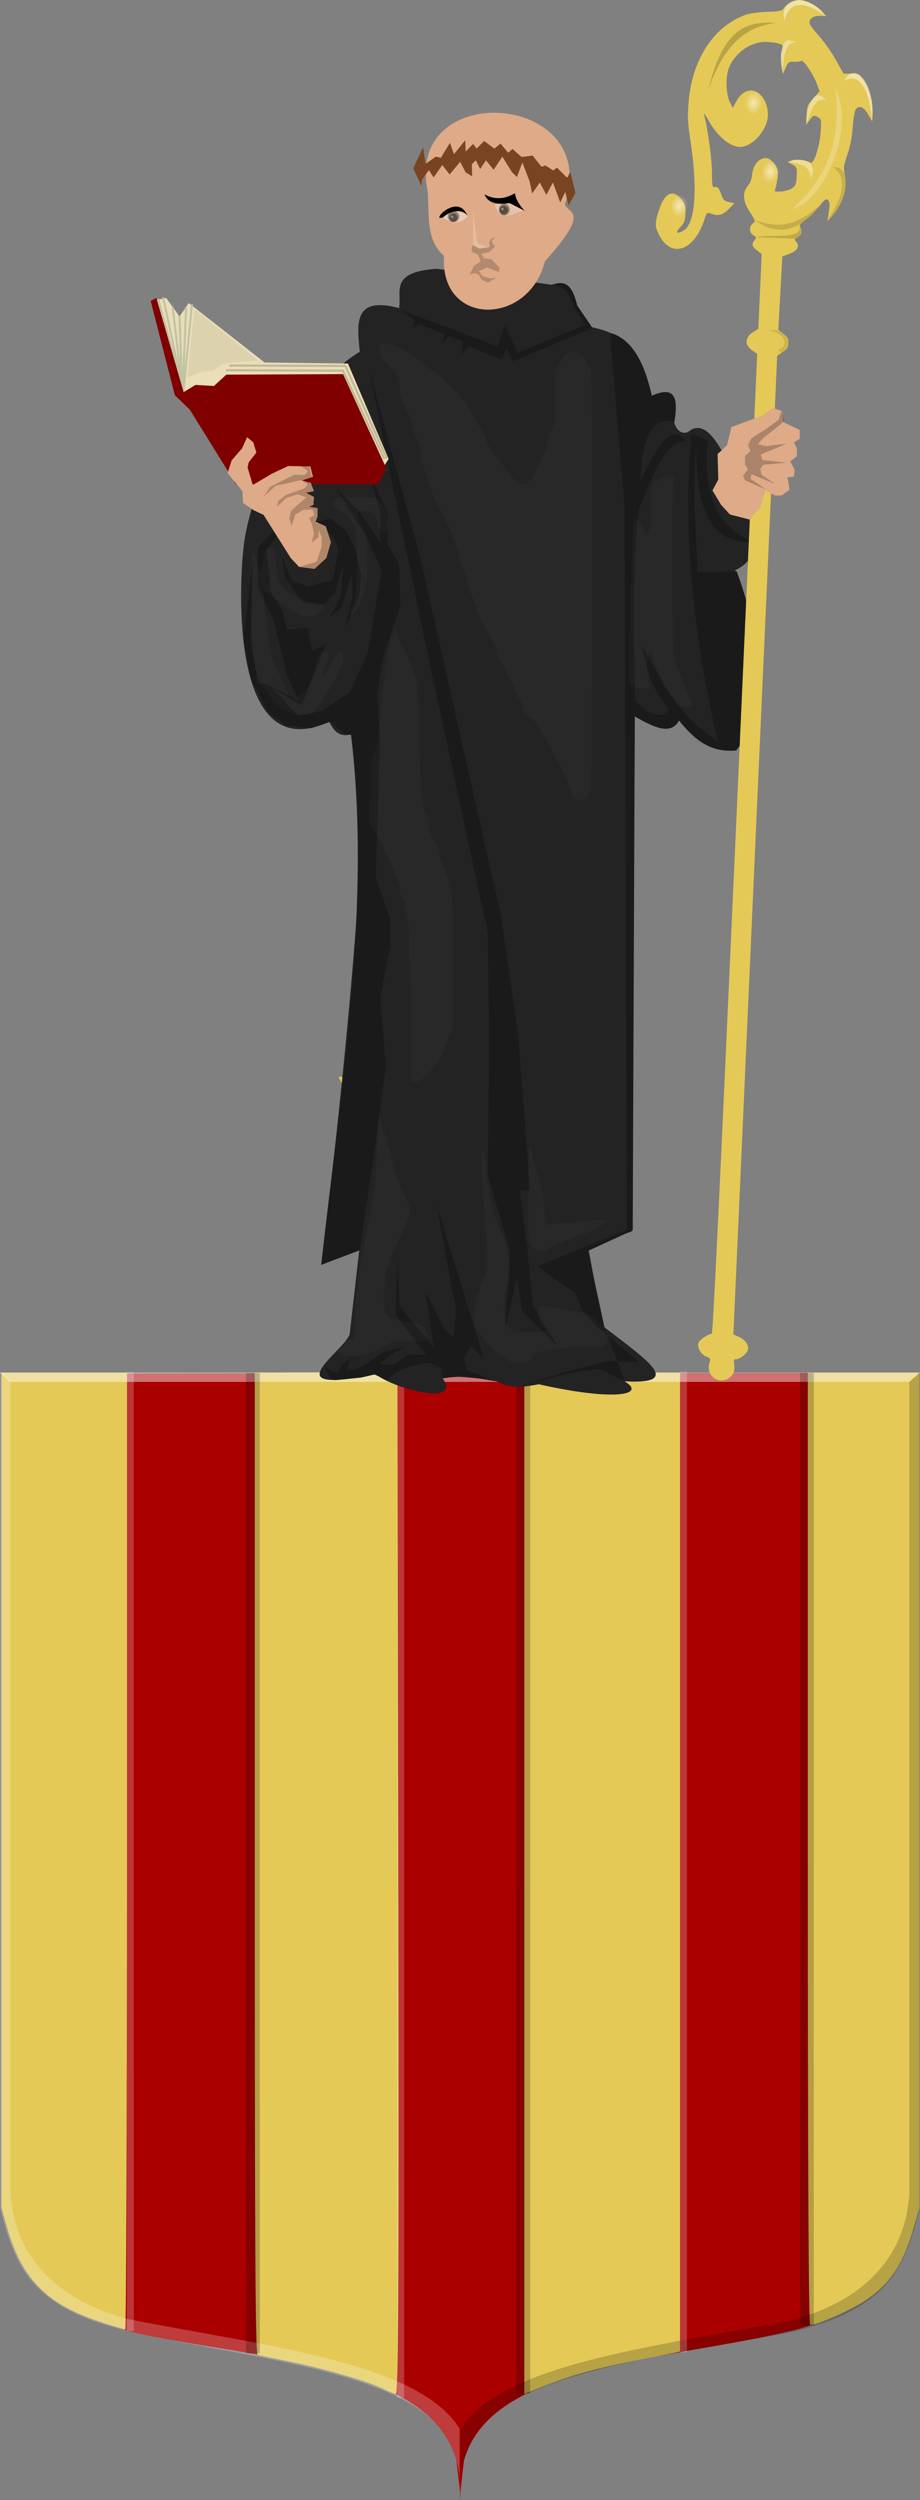 <?xml version="1.0" encoding="UTF-8" standalone="no"?>
<!-- Created with Inkscape (http://www.inkscape.org/) -->

<svg
   xmlns:dc="http://purl.org/dc/elements/1.1/"
   xmlns:cc="http://creativecommons.org/ns#"
   xmlns:rdf="http://www.w3.org/1999/02/22-rdf-syntax-ns#"
   xmlns:svg="http://www.w3.org/2000/svg"
   xmlns="http://www.w3.org/2000/svg"
   xmlns:xlink="http://www.w3.org/1999/xlink"
   xmlns:sodipodi="http://sodipodi.sourceforge.net/DTD/sodipodi-0.dtd"
   xmlns:inkscape="http://www.inkscape.org/namespaces/inkscape"
   width="451.632"
   height="1226.336"
   id="svg5167"
   version="1.1"
   inkscape:version="0.48.4 r9939"
   sodipodi:docname="Mortsel wapen2.svg">
  <rect width="100%" height="100%" fill="#808080" stroke="none"/>
  <defs
     id="defs5169">
    <radialGradient
       r="2.342"
       fy="-10107.86"
       fx="7211.649"
       cy="-10107.86"
       cx="7211.649"
       gradientUnits="userSpaceOnUse"
       id="radialGradient43166-4-0"
       xlink:href="#linearGradient40852-2-6-8-5-9"
       inkscape:collect="always" />
    <linearGradient
       inkscape:collect="always"
       id="linearGradient40852-2-6-8-5-9">
      <stop
         style="stop-color:#ffffff;stop-opacity:1;"
         offset="0"
         id="stop40854-0-3-5-0-4" />
      <stop
         style="stop-color:#ffffff;stop-opacity:0;"
         offset="1"
         id="stop40856-6-0-7-1-8" />
    </linearGradient>
    <radialGradient
       r="2.342"
       fy="-10107.86"
       fx="7211.649"
       cy="-10107.86"
       cx="7211.649"
       gradientUnits="userSpaceOnUse"
       id="radialGradient43166-8"
       xlink:href="#linearGradient40852-2-6-8-2-2"
       inkscape:collect="always" />
    <linearGradient
       inkscape:collect="always"
       id="linearGradient40852-2-6-8-2-2">
      <stop
         style="stop-color:#ffffff;stop-opacity:1;"
         offset="0"
         id="stop40854-0-3-5-9-4" />
      <stop
         style="stop-color:#ffffff;stop-opacity:0;"
         offset="1"
         id="stop40856-6-0-7-2-5" />
    </linearGradient>
    <radialGradient
       r="2.342"
       fy="-10107.86"
       fx="7211.649"
       cy="-10107.86"
       cx="7211.649"
       gradientUnits="userSpaceOnUse"
       id="radialGradient43132-5"
       xlink:href="#linearGradient40852-2-6-8-1"
       inkscape:collect="always" />
    <linearGradient
       inkscape:collect="always"
       id="linearGradient40852-2-6-8-1">
      <stop
         style="stop-color:#ffffff;stop-opacity:1;"
         offset="0"
         id="stop40854-0-3-5-7" />
      <stop
         style="stop-color:#ffffff;stop-opacity:0;"
         offset="1"
         id="stop40856-6-0-7-11" />
    </linearGradient>
    <linearGradient
       id="linearGradient4053-4-8-3-4-7-4-1-7-8-8-2-2">
      <stop
         style="stop-color:#cc992d;stop-opacity:1;"
         offset="0"
         id="stop4055-9-6-3-5-40-67-2-1-5-5-9-7" />
      <stop
         style="stop-color:#e1a832;stop-opacity:1;"
         offset="0.143"
         id="stop4057-8-0-4-2-9-0-3-5-8-1-9-6" />
      <stop
         id="stop4059-2-1-2-9-4-7-1-7-0-0-3-1"
         offset="0.321"
         style="stop-color:#e5cf5c;stop-opacity:1;" />
      <stop
         style="stop-color:#e5c547;stop-opacity:1;"
         offset="0.5"
         id="stop4061-4-2-2-12-88-41-1-2-0-0-7-4" />
      <stop
         id="stop4063-5-6-0-49-2-21-1-2-9-2-9-2"
         offset="0.75"
         style="stop-color:#ffffa3;stop-opacity:1;" />
      <stop
         style="stop-color:#ffd94d;stop-opacity:1;"
         offset="0.875"
         id="stop4065-2-0-1-93-4-8-0-7-7-1-3-3" />
      <stop
         id="stop4067-9-5-2-76-551-3-8-0-7-3-9-2"
         offset="1"
         style="stop-color:#ffdb4e;stop-opacity:1;" />
    </linearGradient>
    <linearGradient
       id="linearGradient4790">
      <stop
         style="stop-color:#cc992d;stop-opacity:1;"
         offset="0"
         id="stop4792" />
      <stop
         style="stop-color:#e1a832;stop-opacity:1;"
         offset="0.143"
         id="stop4794" />
      <stop
         id="stop4796"
         offset="0.321"
         style="stop-color:#e5cf5c;stop-opacity:1;" />
      <stop
         style="stop-color:#e5c547;stop-opacity:1;"
         offset="0.5"
         id="stop4798" />
      <stop
         id="stop4800"
         offset="0.75"
         style="stop-color:#ffffa3;stop-opacity:1;" />
      <stop
         style="stop-color:#ffd94d;stop-opacity:1;"
         offset="0.875"
         id="stop4802" />
      <stop
         id="stop4804"
         offset="1"
         style="stop-color:#ffdb4e;stop-opacity:1;" />
    </linearGradient>
  </defs>
  <sodipodi:namedview
     id="base"
     pagecolor="#ffffff"
     bordercolor="#666666"
     borderopacity="1.0"
     inkscape:pageopacity="0.0"
     inkscape:pageshadow="2"
     inkscape:zoom="0.24748737"
     inkscape:cx="1269.8142"
     inkscape:cy="157.40839"
     inkscape:document-units="px"
     inkscape:current-layer="layer1"
     showgrid="false"
     fit-margin-top="0"
     fit-margin-left="0"
     fit-margin-right="0"
     fit-margin-bottom="0"
     inkscape:window-width="1600"
     inkscape:window-height="837"
     inkscape:window-x="-8"
     inkscape:window-y="-8"
     inkscape:window-maximized="1" />
  <g
     inkscape:label="Laag 1"
     inkscape:groupmode="layer"
     id="layer1"
     transform="translate(-8.47,152.234)">
    <path
       style="fill:#aa0000;fill-opacity:1;stroke:none"
       d="M 234.013,521.182 9.558,521.567 13.599,929.505 c 5.929,23.938 4.809,48.38 55.087,60.166 0.641,0.165 0.806,1.028 1.452,1.189 20.465,5.105 42.798,7.872 64.898,11.86 53.913,9.73 103.417,23.349 99.055,71.34 l 33.407,-303.176 z"
       id="path3006-4"
       inkscape:connector-curvature="0"
       sodipodi:nodetypes="ccccssccc" />
    <path
       style="fill:#aa0000;fill-opacity:1;stroke:none"
       d="m 226.521,521.178 177.957,-0.003 29.37,0.099 24.625,1.416 -0.513,405.889 c -5.908,23.632 -5.438,44.902 -56.032,61.231 -70.49,18.078 -173.426,16.007 -167.22,84.292 l -33.407,-303.176 24.605,-249.458 z"
       id="path3006-1"
       inkscape:connector-curvature="0"
       sodipodi:nodetypes="cccccccccc" />
    <path
       style="fill:#e4c956;fill-opacity:1;stroke:none"
       d="m 196.283,1019.398 c -7.152,-3.575 -28.675,-9.822 -45.629,-13.244 -7.843,-1.583 -14.901,-3.065 -15.685,-3.294 -1.135,-0.332 -1.426,-49.511 -1.426,-241.132 l 0,-240.716 34.975,-0.101 35.035,0.197 0.432,250.721 c 0.344,199.858 1e-4,250.227 -1.141,250.187 -0.786,-0.028 -3.738,-1.206 -6.562,-2.617 z m 69.584,-247.829 0,-250.526 38.214,0 38.214,0 0,240.098 0,240.098 -2.567,0.569 c -1.412,0.313 -10.01,2.033 -19.107,3.822 -21.824,4.293 -34.424,7.956 -50.477,14.674 l -4.278,1.79 z M 59.365,987.212 c -27.218,-8.523 -40.024,-21.142 -47.343,-46.651 l -2.818,-9.823 0,-204.847 0,-204.847 30.799,0 30.799,0 0,234.649 c 0,129.057 -0.385,234.63 -0.856,234.607 -0.471,-0.023 -5.233,-1.413 -10.583,-3.088 z m 345.67,-232.613 0,-233.555 27.377,0 27.377,0 0,204.847 0,204.847 -2.777,9.681 c -5.139,17.915 -11.514,27.508 -23.753,35.751 -6.868,4.626 -23.476,11.984 -27.047,11.984 -0.806,0 -1.177,-73.715 -1.177,-233.555 z m -116.924,-249.846 c -10.678,-2.64 -17.965,-10.146 -21.651,-22.306 -1.629,-5.373 -1.705,-9.137 -0.652,-32.151 0.656,-14.336 1.194,-29.853 1.196,-34.483 l 0,-8.417 -5.601,-5.287 c -18.596,-17.554 -36.613,-12.994 -44.185,11.183 -4.785,15.279 -1.468,48.313 7.553,75.213 1.848,5.51 3.251,10.102 3.119,10.205 -0.531,0.414 -56.81,2.514 -32.088,-3.271 21.479,-5.026 0.998,-10.286 3.451,-14.915 8.965,-16.91 -11.872,-18.648 -9.748,-35.297 2.36,-18.496 -1.539,-40.468 -10.871,-61.259 l -3.975,-7.994 51.805,0 c 45.847,0 51.855,0.332 55.721,2.009 14.5,6.293 21.417,19.149 21.417,39.81 0,10.692 -16.686,27.849 -22.153,46.922 -3.315,11.563 4.816,17.896 11.326,22.341 4.041,2.759 -10.745,8.05 -3.548,5.592 l -2.651,1.853 5.513,8.879 c -10.192,12.34 6.404,3.94 -3.981,1.373 z"
       id="path3827"
       inkscape:connector-curvature="0"
       sodipodi:nodetypes="cscscccscscsccccsssccsscccccscsscccccssssccsccssscsssscsssssscsccc" />
    <path
       style="fill:#ffffff;fill-opacity:0.236;stroke:none"
       d="m 8.666,520.492 4.933,4.592 0,397.841 c 1.353,25.458 15.963,50.917 57.121,62.238 65.452,13.128 143.181,20.836 163.365,53.946 l 0,33.179 c 1.872,-27.42 -13.344,-41.728 -35.578,-51.192 -35.414,-15.074 -89.083,-20.785 -128.255,-30.185 -44.362,-10.907 -54.204,-29.066 -61.587,-59.927 z"
       id="path3983"
       inkscape:connector-curvature="0"
       sodipodi:nodetypes="ccccccsccc" />
    <path
       style="fill:#000000;fill-opacity:0.198;stroke:none"
       d="m 459.798,520.999 -4.933,4.592 0,397.841 c -1.353,25.458 -15.963,50.917 -57.121,62.238 -65.452,13.128 -143.181,20.836 -163.365,53.947 l 0,33.179 c -0.997,-27.42 12.903,-42.055 34.355,-51.583 35.924,-15.957 93.579,-22.357 129.477,-29.794 44.362,-10.907 54.204,-29.066 61.587,-59.927 z"
       id="path3983-7"
       inkscape:connector-curvature="0"
       sodipodi:nodetypes="ccccccsccc" />
    <path
       style="fill:#ffffff;fill-opacity:0.448;stroke:none"
       d="m 8.47,521.004 4.933,4.592 441.382,0 5.316,-4.592 z"
       id="path4003"
       inkscape:connector-curvature="0" />
    <rect
       style="fill:#ffffff;fill-opacity:0.212;stroke:none"
       id="rect4005"
       width="3.422"
       height="470.392"
       x="70.723"
       y="520.75" />
    <rect
       style="fill:#ffffff;fill-opacity:0.212;stroke:none"
       id="rect4005-1"
       width="3.422"
       height="503.267"
       x="203.457"
       y="520.579" />
    <rect
       style="fill:#ffffff;fill-opacity:0.212;stroke:none"
       id="rect4005-2"
       width="3.422"
       height="481.058"
       x="342.298"
       y="520.59" />
    <rect
       style="fill:#000000;fill-opacity:0.212;stroke:none"
       id="rect4005-6"
       width="6.755"
       height="480.829"
       x="129.257"
       y="521.259" />
    <rect
       style="fill:#000000;fill-opacity:0.212;stroke:none"
       id="rect4005-6-0"
       width="6.755"
       height="467.242"
       x="401.213"
       y="521.17" />
    <rect
       style="fill:#000000;fill-opacity:0.212;stroke:none"
       id="rect4005-6-4"
       width="6.755"
       height="500.451"
       x="262"
       y="521.293" />
    <path
       style="fill:#ffffff;fill-opacity:0.274;stroke:none"
       d="m 266.018,406.587 c 8.038,30.066 -13.745,103.598 37.359,97.087 -20.491,9.914 -38.848,-8.97 -38.785,-31.724 z"
       id="path4072"
       inkscape:connector-curvature="0"
       sodipodi:nodetypes="cccc" />
    <path
       style="fill:#ffffff;fill-opacity:0.137;stroke:none"
       d="m 248.97,383.736 c 27.585,1.156 45.034,19.288 29.088,57.349 4.354,-24.731 4.697,-47.858 -29.088,-57.349 z"
       id="path4074"
       inkscape:connector-curvature="0"
       sodipodi:nodetypes="ccc" />
    <path
       style="fill:#ffffff;fill-opacity:0.316;stroke:none"
       d="m 194.153,387.443 c 4.904,34.476 9.148,68.857 -0.856,101.189 14.891,-29.119 9.206,-64.907 0.856,-101.189 z"
       id="path4076"
       inkscape:connector-curvature="0"
       sodipodi:nodetypes="ccc" />
    <path
       style="fill:#232323;fill-opacity:1;stroke:none"
       d="m 279.362,-12.536 -56.429,-7.857 c -23.696,1.527 -17.071,11.544 -18.571,19.286 -22.839,-6.112 -20.501,8.112 -19.286,21.429 -22.889,13.588 -49.735,52.617 -56.429,91.429 -2.293,12.351 -10.117,114.134 41.429,90 2.3,4.65 5.191,8.373 12.143,5.714 2.085,28.384 3.401,55.538 2.143,78.571 -4.586,65.724 -11.32,123.571 -17.857,182.143 l 18.571,-9.286 -5,43.571 c -4.432,9.611 -37.392,29.637 12.857,19.286 7.461,6.697 42.57,16.336 32.857,2.143 11.32,-2.035 18.223,0.348 26.429,1.429 4.083,2.272 9.307,3.818 20.714,1.429 37.774,8.506 53.024,5.089 42.143,-1.429 25.951,1.504 13.566,-8.213 1.429,-17.857 l -12.143,-9.286 -7.143,-38.571 21.428,-7.857 1.429,-253.571 c 10.505,7.098 19.415,10.829 21.429,0 8.243,8.682 15.959,19.08 27.862,15.868 17.241,-23.285 5.508,-76.595 -0.01,-86.582 9.958,-4.552 12.149,-14.282 10.714,-26.429 -10.941,-14.19 -20.12,-50.406 -32.857,-42.143 -2.648,2.686 -8.641,1.027 -8.102,-8.898 0.8,-14.752 -5.057,-8.867 -10.469,-7.53 -6.976,-27.759 -18.351,-31.761 -30,-34.286 l -7.143,-10.714 c -1.918,-5.995 -2.892,-13.171 -12.143,-10 z"
       id="path2996-2"
       inkscape:connector-curvature="0"
       sodipodi:nodetypes="ccccccccccccccccccccccccccscccc" />
    <path
       style="fill:#1a1a1a;fill-opacity:1;stroke:none"
       d="m 204.183,-0.572 48.393,18.214 3.75,-10.179 6.25,13.393 33.214,-13.75 -5.357,-8.214 c -1.944,-6.759 -5.041,-11.598 -11.25,-11.25 8.43,-3.572 10.8,2.809 12.679,10 l 7.5,11.071 -39.107,16.25 -3.214,-6.429 -2.321,5.714 -15.893,-6.607 -4.107,4.107 1.071,-6.429 -6.964,-2.679 -3.036,3.571 0.714,-4.643 -12.322,-4.821 -2.857,1.786 0.714,-3.393 -6.964,-5.357 c 0,0 -1.786,-0.714 -0.893,-0.357 z"
       id="path2998-1"
       inkscape:connector-curvature="0"
       sodipodi:nodetypes="ccccccccccccccccccccccc" />
    <path
       style="fill:#1a1a1a;stroke:none"
       d="m 307.933,11.75 7.143,85 1.071,354.286 -43.928,17.857 8.928,6.429 10,6.786 2.857,7.857 7.857,8.929 20.498,17.004 -15.91,-0.505 -20.456,5.303 -23.739,7.576 26.011,-7.071 14.395,-2.02 12.627,6.313 -10.101,-26.769 -8.081,-37.376 21.971,-10.102 1.01,-252.033 c 8.821,4.966 17.511,9.577 21.718,2.02 7.254,8.837 14.832,15.816 28.032,14.647 16.825,-20.087 11.409,-58.245 0.253,-87.883 l -19.193,0.505 c -0.62,-20.521 -2.939,-40.023 -0.505,-62.377 -0.746,31.183 7.333,49.261 28.789,47.477 -17.574,-6.026 -25.855,-21.93 -23.233,-49.497 -9.53,-5.486 -9.405,-3.128 -8.334,0 -4.014,47.252 1.681,96.615 13.132,147.23 -21.568,-14.387 -27.923,-31.177 -37.376,-47.477 2.478,10.262 3.446,20.272 13.637,31.82 -3.656,4.584 -8.974,3.909 -16.668,-4.293 -0.799,-30.845 -1.627,-61.685 1.515,-93.187 6.761,-15.909 12.857,-34.695 23.486,-33.84 -6.684,-10.073 -14.457,2.17 -22.476,19.445 0.7,-19.393 4.572,-32.44 16.668,-29.042 1.722,-10.494 1.156,-18.374 -11.112,-12.879 -3.99,-18.374 -10.745,-27.662 -19.445,-30.557 z"
       id="path3000-6"
       inkscape:connector-curvature="0"
       sodipodi:nodetypes="cccccccccccccccccccccccccccccccccccccc" />
    <path
       style="fill:#1a1a1a;stroke:none"
       d="m 189.362,28.178 27.143,131.429 31.428,145.714 0.714,53.571 -0.714,65.714 10.714,36.429 -2.143,38.571 5.714,-25 2.857,16.429 17.143,17.143 -12.143,-20 -2.857,-29.286 -3.571,-27.143 5,0 -5.714,-75.714 -8.571,-59.286 -40,-177.143 z"
       id="path3002-8"
       inkscape:connector-curvature="0" />
    <path
       style="fill:#1a1a1a;stroke:none"
       d="m 185.076,461.035 7.143,-47.857 5.714,-42.857 -2.857,-33.571 5,-25 0,-12.857 -7.143,-20.714 2.143,-68.571 -1.429,-20.714 2.857,-18.571 8.571,-25.714 -0.714,-20 -5.714,-10 0,-15.714 -8.571,-17.857 5,17.857 0,15 -10,-15 -11.429,-11.429 15,24.286 7.143,15.714 -6.786,40.714 -8.929,19.286 -13.571,8.929 -11.429,2.5 -13.214,-13.929 14.643,8.929 12.143,-30.714 -6.786,3.929 -2.143,-11.071 -4.643,0 -5.714,0.714 -2.143,-9.286 -5.714,-9.286 -2.143,-20.714 7.143,-9.643 21.786,-0.357 3.929,3.929 2.5,5.714 -3.214,15.357 -11.786,2.857 -7.857,-2.5 -5,-12.143 1.429,10 8.571,12.5 10.357,1.429 5.357,-5.357 4.286,-14.286 -1.071,15.357 -5.357,10 5.714,-4.643 5,-16.786 0.357,11.429 -3.929,16.071 7.143,-16.429 1.071,-10.357 -2.857,-12.5 -4.643,-9.286 -7.857,-5.714 -28.214,6.786 -7.143,7.5 0,19.643 7.857,16.071 6.072,25.714 5.714,13.214 -15.714,-7.857 -3.929,-0.357 -3.571,-20.357 1.071,-39.643 -4.643,38.214 3.571,19.286 8.571,16.786 8.929,6.429 12.143,1.429 9.643,-3.214 5.357,5 3.214,1.429 1.429,0 c 10.042,83.275 -4.849,172.217 -14.643,260 z"
       id="path3004-5"
       inkscape:connector-curvature="0"
       sodipodi:nodetypes="cccccccccccccccccccccccccccccccccccccccccccccccccccccccccccccccccccccccccccccccc" />
    <path
       style="fill:#1a1a1a;stroke:none"
       d="m 167.807,517.917 0,0 3.283,6.566 2.02,0.253 12.627,-1.263 6.566,-1.515 6.061,2.778 4.041,-3.536 6.566,-3.03 9.849,-2.02 6.061,2.525 0.758,5.051 7.576,-0.758 16.92,1.515 -12.374,-4.546 -1.515,-5.556 3.283,-6.313 6.313,5.556 -22.981,-74.751 9.344,51.013 -1.01,13.89 -4.293,-3.788 -9.597,-18.688 4.041,27.274 -7.829,-9.344 -8.839,-10.607 -1.263,-22.981 -0.758,27.022 14.9,19.698 -8.586,-0.253 -7.071,5.051 -7.324,0 7.829,-6.313 6.819,-3.03 -12.374,3.03 -6.819,4.546 -5.556,3.536 -5.556,1.263 1.01,-5.051 2.02,-2.525 -5.303,4.293 -2.273,4.293 -3.283,-1.01 z"
       id="path3006-7"
       inkscape:connector-curvature="0" />
    <path
       style="fill:#e4c956;fill-opacity:1"
       d="m 359.405,523.973 c -2.741,-1.621 -3.746,-5.101 -2.453,-8.5 0.432,-1.135 0.072,-1.642 -1.557,-2.199 -2.759,-0.942 -4.982,-4.874 -3.972,-7.027 0.722,-1.539 4.95,-4.305 6.458,-4.224 0.558,0.033 3.742,-66.267 11.539,-240.323 l 10.768,-240.364 -2.363,-1.622 c -3.974,-2.724 -3.8,-6.483 0.424,-9.119 l 2.489,-1.551 0.823,-18.368 0.823,-18.368 -1.999,-1.486 c -2.684,-1.995 -3.07,-3.18 -1.642,-5.026 1.112,-1.438 1.075,-1.631 -0.514,-2.679 -2.059,-1.358 -2.129,-4.36 -0.135,-5.811 1.339,-0.974 1.261,-1.264 -1.512,-5.506 -3.499,-5.354 -3.792,-9.629 -0.893,-13.027 1.046,-1.225 1.817,-3.188 1.934,-4.927 0.374,-5.597 4.391,-9.676 8.117,-8.249 0.903,0.346 2.381,1.77 3.284,3.165 1.325,2.048 1.555,3.238 1.19,6.165 -0.249,1.996 -0.75,4.387 -1.113,5.315 -0.611,1.558 -0.389,1.666 2.942,1.431 1.981,-0.14 4.44,-0.895 5.464,-1.68 1.576,-1.205 1.892,-2.103 2.06,-5.849 0.187,-4.17 0.069,-4.496 -2.034,-5.622 l -2.232,-1.195 1.794,-0.8 c 1.891,-0.843 7.294,-0.265 9.206,0.987 1.676,1.098 4.634,-7.935 5.078,-15.509 0.332,-5.658 0.277,-5.891 -1.618,-6.888 -1.732,-0.911 -2.171,-0.747 -3.755,1.406 l -1.794,2.438 0.212,-4.727 c 0.196,-4.367 0.448,-4.99 3.295,-8.166 l 3.083,-3.439 -1.196,-3.369 c -1.701,-4.79 -6.774,-12.412 -7.767,-11.667 -0.452,0.339 -2.08,0.552 -3.619,0.475 -2.494,-0.129 -2.937,0.19 -4.075,2.907 l -1.277,3.046 -0.635,-4.559 c -0.447,-3.206 -0.39,-5.269 0.191,-6.958 0.752,-2.186 0.658,-2.47 -1.052,-3.166 -1.034,-0.42 -3.932,-0.877 -6.44,-1.016 -7.832,-0.435 -16.575,5.886 -18.951,13.697 -1.393,4.582 -1.052,12.08 0.713,15.669 l 1.482,3.016 1.335,-2.494 c 2.011,-3.759 4.047,-5.554 6.771,-5.977 4.972,-0.771 9.446,5.282 9.134,12.359 -0.315,7.184 -7.989,15.572 -13.953,15.256 -4.929,-0.264 -10.964,-5.416 -15.128,-12.917 -1.481,-2.671 -2.485,-4.025 -2.23,-3.011 1.865,7.424 3.783,21.431 3.841,28.049 0.058,6.585 0.252,7.796 1.214,7.555 1.544,-0.388 2.453,0.643 3.491,3.953 0.696,2.221 1.414,2.895 3.599,3.374 l 2.729,0.601 -2.736,2.809 c -3.034,3.115 -5.281,3.64 -9.183,2.144 -1.388,-0.532 -1.769,-0.151 -2.671,2.708 -5.089,16.093 -16.811,19.8 -22.72,7.186 -1.791,-3.825 -1.732,-5.355 0.47,-11.989 2.666,-8.035 6.821,-9.868 10.819,-4.772 1.866,2.376 2.146,3.368 1.984,7 -0.163,3.633 -0.53,4.589 -2.599,6.756 -2.529,2.65 -1.824,3.405 1.539,1.648 5.77,-3.012 7.183,-19.848 3.643,-43.403 -1.492,-9.925 -1.614,-12.399 -0.983,-19.933 1.754,-20.946 12.51,-37.202 28.235,-42.672 1.885,-0.657 6.595,-1.273 10.468,-1.372 5.519,-0.139 7.24,-0.504 7.963,-1.689 1.274,-2.086 5.45,-4.236 7.97,-4.102 3.068,0.163 8.675,3.073 10.885,5.649 l 1.923,2.242 -2.849,-0.114 c -3.225,-0.136 -5.573,1.443 -5.293,3.557 0.104,0.782 2.15,3.553 4.548,6.154 2.398,2.604 6.124,7.867 8.281,11.7 l 3.921,6.966 3.754,-0.079 c 3.585,-0.074 3.868,0.093 6.297,3.747 2.697,4.058 4.392,10.842 4.136,16.556 l -0.144,3.218 -2.004,-3.497 c -2.109,-3.678 -4.537,-4.656 -6.101,-2.456 -0.475,0.667 -1.13,4.622 -1.456,8.789 -0.413,5.281 -1.213,9.374 -2.639,13.515 -1.923,5.582 -1.994,6.169 -1.202,9.797 1.425,6.521 -0.975,14.268 -6.239,20.133 l -2.336,2.604 0.674,-4.55 c 0.52,-3.512 0.443,-4.825 -0.337,-5.748 -0.851,-1.007 -1.58,-0.485 -4.59,3.283 -1.968,2.462 -4.999,5.446 -6.734,6.628 -2.235,1.522 -2.951,2.445 -2.452,3.159 1.22,1.743 0.626,4.275 -1.231,5.245 -1.574,0.822 -1.66,1.066 -0.719,2.049 1.966,2.05 0.65,4.506 -3.17,5.914 l -3.573,1.317 -0.991,17.991 -0.992,17.992 2.56,1.955 c 2.088,1.593 2.537,2.459 2.438,4.675 -0.099,2.213 -0.626,3.029 -2.832,4.394 l -2.71,1.676 -10.754,240.037 -10.754,240.037 2.646,1.186 c 3.218,1.443 5.127,4.222 4.459,6.493 -0.554,1.886 -4.105,4.59 -5.901,4.495 -0.936,-0.046 -1.119,0.452 -0.846,2.306 0.504,3.407 -0.364,5.639 -2.745,7.061 -2.279,1.362 -4.542,1.406 -6.697,0.132 z"
       id="path37217-3-6"
       inkscape:connector-curvature="0" />
    <path
       style="fill:#000000;fill-opacity:0.189;stroke:none"
       d="m 390.013,-141.038 c -13.265,-0.519 -26.297,0.339 -33.876,33.298 6.355,-19.924 17.158,-31.896 33.876,-33.298 z"
       id="path43059-1"
       inkscape:connector-curvature="0"
       sodipodi:nodetypes="ccc" />
    <path
       style="fill:#ffffff;fill-opacity:0.467;stroke:none"
       d="m 413.85,-144.202 c -7.501,-5.7 -17.491,-9.842 -20.299,2.228 -2.808,-11.761 11.278,-14.408 20.299,-2.228 z"
       id="path43061-8"
       inkscape:connector-curvature="0"
       sodipodi:nodetypes="ccc" />
    <path
       style="fill:#ffffff;fill-opacity:0.467;stroke:none"
       d="m 436.569,-93.506 c -1.083,-11.215 -4.622,-23.968 -13.661,-19.182 5.446,-10.287 15.594,2.327 13.661,19.182 z"
       id="path43061-7-9"
       inkscape:connector-curvature="0"
       sodipodi:nodetypes="ccc" />
    <path
       style="fill:#000000;fill-opacity:0.123;stroke:none"
       d="m 414.497,-44.095 c 6.013,-8.372 11.409,-20.19 2.909,-26.075 9.537,-1.27 8.352,17.037 -2.909,26.075 z"
       id="path43061-9-2"
       inkscape:connector-curvature="0"
       sodipodi:nodetypes="ccc" />
    <path
       style="fill:#ffffff;fill-opacity:0.368;stroke:none"
       d="m 398.935,-131.554 c -5.128,0.441 -5.914,7.547 -6.234,15.37 -2.036,-7.409 -1.247,-19.992 6.234,-15.37 z"
       id="path43088-7"
       inkscape:connector-curvature="0"
       sodipodi:nodetypes="ccc" />
    <path
       style="fill:#ffffff;fill-opacity:0.368;stroke:none"
       d="m 413.882,-103.106 c -4.947,-1.667 -7.423,4.796 -9.632,12.131 -0.115,-7.9 3.698,-19.587 9.632,-12.131 z"
       id="path43088-4-9"
       inkscape:connector-curvature="0"
       sodipodi:nodetypes="ccc" />
    <path
       style="fill:#ffffff;fill-opacity:0.368;stroke:none"
       d="m 406.545,-64.404 c -0.054,-6.631 -5.508,-7.806 -11.541,-8.395 5.845,-2.462 15.535,-1.161 11.541,8.395 z"
       id="path43088-8-5"
       inkscape:connector-curvature="0"
       sodipodi:nodetypes="ccc" />
    <path
       style="fill:#ffffff;fill-opacity:0.217;stroke:none"
       d="m 418.588,-108.837 c 9.955,20.39 -5.85,55.504 -21.177,59.174 13.143,-12.61 24.598,-27.194 21.177,-59.174 z"
       id="path43115-4"
       inkscape:connector-curvature="0"
       sodipodi:nodetypes="ccc" />
    <path
       transform="matrix(1.476,1.19,-1.007,2.05,-20444.491,12037.693)"
       sodipodi:type="arc"
       style="opacity:0.579;fill:url(#radialGradient43132-5);fill-opacity:1;stroke:none"
       id="path40850-5-3-2-3"
       sodipodi:cx="7211.6494"
       sodipodi:cy="-10107.86"
       sodipodi:rx="2.3422911"
       sodipodi:ry="2.3422911"
       d="m 7213.992,-10107.86 c 0,1.293 -1.049,2.342 -2.342,2.342 -1.294,0 -2.342,-1.049 -2.342,-2.342 0,-1.294 1.049,-2.343 2.342,-2.343 1.294,0 2.342,1.049 2.342,2.343 z" />
    <path
       transform="matrix(1.476,1.19,-1.007,2.05,-20481.043,12088.147)"
       sodipodi:type="arc"
       style="opacity:0.579;fill:url(#radialGradient43166-8);fill-opacity:1;stroke:none"
       id="path40850-5-3-2-0-1"
       sodipodi:cx="7211.6494"
       sodipodi:cy="-10107.86"
       sodipodi:rx="2.3422911"
       sodipodi:ry="2.3422911"
       d="m 7213.992,-10107.86 c 0,1.293 -1.049,2.342 -2.342,2.342 -1.294,0 -2.342,-1.049 -2.342,-2.342 0,-1.294 1.049,-2.343 2.342,-2.343 1.294,0 2.342,1.049 2.342,2.343 z" />
    <path
       transform="matrix(1.476,1.19,-1.007,2.05,-20436.273,12071.417)"
       sodipodi:type="arc"
       style="opacity:0.579;fill:url(#radialGradient43166-4-0);fill-opacity:1;stroke:none"
       id="path40850-5-3-2-00-2"
       sodipodi:cx="7211.6494"
       sodipodi:cy="-10107.86"
       sodipodi:rx="2.3422911"
       sodipodi:ry="2.3422911"
       d="m 7213.992,-10107.86 c 0,1.293 -1.049,2.342 -2.342,2.342 -1.294,0 -2.342,-1.049 -2.342,-2.342 0,-1.294 1.049,-2.343 2.342,-2.343 1.294,0 2.342,1.049 2.342,2.343 z" />
    <path
       style="fill:#000000;fill-opacity:0.142;stroke:none"
       d="m 378.71,-44.483 c 11.451,8.418 22.207,6.094 32.255,-7.209 -8.451,7.708 -17.929,13.047 -32.255,7.209 z"
       id="path43202-3"
       inkscape:connector-curvature="0"
       sodipodi:nodetypes="ccc" />
    <path
       style="fill:#000000;fill-opacity:0.16;stroke:none"
       d="m 401.046,-41.294 c 1.268,6.889 -14.219,3.724 -21.608,5.419 l 19.463,0.737 c 1.891,-0.595 3.876,-2.947 2.125,-5.903 z"
       id="path43204-3"
       inkscape:connector-curvature="0"
       sodipodi:nodetypes="ccccc" />
    <path
       style="fill:#000000;fill-opacity:0.104;stroke:none"
       d="m 385.943,9.746 c 8.988,1.726 9.477,8.305 4.253,9.631 l 2.097,1.827 c 7.578,-4.296 1.418,-12.986 -6.35,-11.458 z"
       id="path43206-4"
       inkscape:connector-curvature="0"
       sodipodi:nodetypes="cccc" />
    <path
       style="fill:#ffffff;fill-opacity:0.024"
       d="m 257.797,514.802 c -0.685,-0.825 -1.603,-1.5 -2.041,-1.5 -1.475,0 -9.16,-7.464 -12.164,-11.814 -2.546,-3.686 -2.91,-4.997 -2.504,-9 0.637,-6.279 2.288,-12.312 4.874,-17.814 1.971,-4.193 2.085,-5.566 1.475,-17.709 -0.364,-7.24 -1.097,-16.088 -1.631,-19.663 -1.21,-8.112 -1.305,-24.7 -0.145,-25.417 0.476,-0.294 1.1,3.617 1.387,8.691 0.53,9.372 3.566,22.97 6.748,30.226 3.883,8.852 5,13.343 5,20.092 0,4.629 -0.501,7.688 -1.468,8.967 -0.971,1.284 -1.479,4.413 -1.5,9.237 -0.028,6.435 0.258,7.585 2.423,9.75 2.199,2.199 3.291,2.455 10.5,2.455 4.425,0 8.045,-0.38 8.045,-0.845 0,-0.465 -0.9,-1.659 -2,-2.655 -2.667,-2.414 -2.854,-9.502 -0.25,-9.497 2.962,0.005 19.179,3.02 22.044,4.098 4.772,1.795 10.206,7.91 10.206,11.485 0,3.756 -1.477,4.379 -10.432,4.4 -3.263,0.008 -10.013,0.521 -15,1.14 -8.121,1.009 -9.31,1.427 -11.39,4 -1.907,2.36 -3.092,2.873 -6.628,2.873 -2.607,0 -4.796,-0.592 -5.55,-1.5 z m -82.25,-2.832 c -3.501,-2.779 -1.608,-6.225 3.75,-6.83 l 3,-0.338 0.619,-14 c 0.369,-8.336 1.521,-18.248 2.849,-24.5 1.226,-5.775 2.603,-12.75 3.06,-15.5 0.457,-2.75 1.595,-9.05 2.528,-14 0.935,-4.961 2.013,-17.528 2.401,-28 0.387,-10.45 0.796,-16.975 0.909,-14.5 0.113,2.475 0.848,5.625 1.634,7 0.786,1.375 1.448,3.4 1.471,4.5 0.023,1.1 0.653,3.171 1.4,4.603 0.747,1.432 1.676,4.723 2.065,7.315 0.623,4.152 4.72,14.888 7.563,19.818 1.92,3.329 0.968,7.46 -3.991,17.329 -2.746,5.464 -4.996,10.632 -5,11.485 0,0.853 -0.49,2.033 -1.08,2.623 -0.59,0.59 -1.325,5.31 -1.634,10.49 -0.788,13.207 0.355,15.307 8.816,16.191 8.205,0.858 12.391,3.291 12.391,7.202 l 0,2.944 -8.638,-0.336 c -5.175,-0.202 -8.891,0.073 -9.269,0.685 -0.347,0.562 -3.105,2.154 -6.129,3.539 -6.816,3.12 -16.214,4.266 -18.715,2.281 z m 94.473,-52.225 c -2.192,-1.535 -2.223,-1.891 -2.223,-25.5 0,-13.169 0.354,-23.943 0.787,-23.943 0.433,0 0.858,0.941 0.945,2.09 0.087,1.15 1.021,5.087 2.077,8.75 3.333,11.562 4.191,16.03 4.191,21.809 l 0,5.62 7.25,-0.632 c 3.987,-0.348 10.85,-0.919 15.25,-1.269 l 8,-0.637 -2.286,2.487 c -1.257,1.368 -4.182,3.024 -6.5,3.681 -2.318,0.657 -5.114,1.588 -6.214,2.07 -1.1,0.482 -4.131,1.645 -6.736,2.584 -2.605,0.939 -5.247,2.324 -5.872,3.078 -1.52,1.831 -5.923,1.736 -8.669,-0.187 z m -60.24,-116.193 c -0.019,-36.984 -0.89,-50.852 -3.42,-54.464 -0.859,-1.227 -1.574,-3.143 -1.588,-4.258 -0.036,-2.86 -4.163,-14.641 -6.238,-17.808 -0.955,-1.457 -1.736,-3.018 -1.736,-3.468 0,-0.45 -1.616,-3.279 -3.591,-6.285 l -3.591,-5.466 0.489,-16.274 c 0.327,-10.892 0.902,-16.772 1.738,-17.78 1.219,-1.469 1.958,-6.665 5.465,-38.446 1.005,-9.111 2.418,-17.034 3.428,-19.222 l 1.717,-3.722 2.322,5.722 c 1.277,3.147 2.888,6.397 3.579,7.222 0.692,0.825 1.768,3.525 2.393,6 0.624,2.475 1.556,5.4 2.07,6.5 0.515,1.1 1.128,12.8 1.363,26 0.428,24.053 1.495,36.387 3.351,38.741 0.546,0.693 1.267,3.691 1.601,6.664 0.383,3.398 1.362,6.207 2.638,7.564 1.116,1.188 2.029,2.774 2.029,3.524 0,1.555 1.737,7.299 3.329,11.007 3.207,7.47 4.038,16.792 4.104,46 0.058,25.749 -0.148,29.945 -1.625,33 -0.93,1.925 -2.175,5.3 -2.765,7.5 -0.987,3.676 -4.118,8.228 -9.748,14.172 -1.212,1.28 -3.35,2.328 -4.75,2.328 l -2.546,0 -0.018,-34.75 z m 80.589,-104.821 c -0.864,-0.864 -1.571,-2.168 -1.571,-2.897 0,-1.29 -5.101,-12.525 -7.052,-15.531 -0.535,-0.825 -1.887,-3.3 -3.004,-5.5 -3.626,-7.142 -5.239,-9.99 -5.949,-10.5 -0.383,-0.275 -1.229,-1.512 -1.881,-2.75 -0.652,-1.238 -2.03,-2.25 -3.062,-2.25 -1.406,0 -2.044,-0.989 -2.543,-3.942 -0.366,-2.168 -1.306,-4.473 -2.088,-5.122 -0.782,-0.649 -1.422,-1.775 -1.422,-2.503 0,-1.738 -6.748,-15.159 -8.016,-15.942 -0.541,-0.334 -0.985,-1.594 -0.986,-2.799 -9e-4,-1.205 -0.788,-3.635 -1.75,-5.4 -6.232,-11.436 -8.248,-15.503 -8.248,-16.634 0,-0.706 -1.085,-3.531 -2.41,-6.279 -1.325,-2.748 -2.727,-7.107 -3.114,-9.687 -0.387,-2.58 -1,-4.691 -1.363,-4.691 -0.362,0 -1.256,-2.587 -1.986,-5.75 -1.656,-7.175 -5.914,-17.205 -10.718,-25.25 -1.149,-1.925 -2.402,-4.85 -2.784,-6.5 -0.382,-1.65 -1.306,-4.35 -2.052,-6 -1.633,-3.609 -3.573,-11.651 -3.573,-14.814 0,-1.257 -0.452,-2.737 -1.004,-3.289 -0.552,-0.552 -1.675,-3.581 -2.495,-6.731 -0.821,-3.15 -2.465,-7.626 -3.654,-9.946 -2.181,-4.257 -2.781,-6.587 -3.191,-12.402 -0.219,-3.104 -1.26,-4.668 -6.907,-10.381 -1.801,-1.822 -2.75,-3.844 -2.75,-5.859 0,-2.733 0.326,-3.077 2.918,-3.077 3.809,0 12.595,4.452 16.558,8.389 1.722,1.711 4.457,3.776 6.077,4.589 5.144,2.582 17.429,15.741 20.061,21.49 1.343,2.933 3.048,5.836 3.789,6.451 0.741,0.615 1.894,3.07 2.562,5.455 1.054,3.766 3.571,7.368 14.588,20.875 2.153,2.64 5.766,2.162 8.163,-1.08 2.699,-3.65 8.274,-16.741 8.315,-19.524 0.018,-1.18 0.693,-3.019 1.5,-4.086 1.129,-1.492 1.468,-5.18 1.468,-15.946 0,-13.603 0.078,-14.117 2.713,-17.92 3.534,-5.1 5.995,-6.003 9.537,-3.5 1.512,1.069 2.75,2.44 2.75,3.047 0,0.607 0.787,1.973 1.75,3.037 1.643,1.815 1.747,8.086 1.696,102.579 -0.029,55.355 -0.321,101.827 -0.648,103.271 -1.482,6.543 -4.829,8.7 -8.227,5.303 z m -141.152,-42.326 c -5.6,-2.543 -10.937,-9.429 -14.127,-18.226 -2.598,-7.163 -2.687,-8.141 -3.058,-33.732 -0.27,-18.583 -0.066,-26.16 0.689,-25.693 0.59,0.364 1.356,2.437 1.702,4.605 0.884,5.526 3.37,5.301 3.39,-0.307 0.018,-5.118 1.085,-7.069 3.604,-6.588 1.579,0.301 1.967,1.556 2.425,7.848 0.3,4.119 0.975,8.221 1.5,9.116 2.682,4.568 11.872,9.86 17.173,9.889 1.53,0.008 3.457,0.467 4.282,1.018 1.267,0.847 1.064,1.388 -1.306,3.485 -3.285,2.906 -7.914,3.164 -11.785,0.659 -4.025,-2.605 -10.119,-6.878 -13.293,-9.32 l -2.883,-2.218 0.683,6.43 c 2.371,22.311 3.617,27.823 8.524,37.694 1.166,2.345 2.549,5.393 3.073,6.773 0.804,2.114 1.389,2.406 3.72,1.851 3.877,-0.922 6.984,-4.954 8.777,-11.388 2.856,-10.25 2.974,-10.492 5.26,-10.82 2.681,-0.384 2.875,1.34 0.73,6.474 -3.18,7.611 -1.158,6.88 3.011,-1.09 1.601,-3.061 3.491,-5.565 4.2,-5.565 1.461,0 1.83,6.548 0.418,7.42 -0.479,0.296 -1.121,1.79 -1.427,3.32 -0.306,1.53 -2.164,4.887 -4.129,7.461 -1.965,2.574 -3.573,4.961 -3.573,5.306 0,0.345 -1.178,2.172 -2.619,4.06 -2.246,2.945 -3.207,3.43 -6.75,3.411 -2.272,-0.012 -5.968,-0.856 -8.212,-1.875 z m 189.774,-5.973 c -1.196,-2.129 -2.854,-4.434 -3.684,-5.122 -0.83,-0.689 -1.509,-1.859 -1.509,-2.6 0,-0.741 -1.125,-3.807 -2.5,-6.813 -1.375,-3.006 -2.5,-6.207 -2.5,-7.113 0,-0.906 -0.562,-1.458 -1.25,-1.226 -1.437,0.484 -1.754,11.857 -0.433,15.495 0.757,2.084 0.537,2.249 -3,2.235 -6.357,-0.025 -6.835,-0.792 -6.675,-10.698 0.641,-39.639 1.694,-70.939 2.411,-71.694 1.283,-1.351 3.718,1.092 4.462,4.477 0.354,1.612 1.283,2.931 2.064,2.931 1.151,0 1.421,-2.35 1.421,-12.378 0,-13.866 -0.027,-13.807 7.355,-16.029 l 4.637,-1.396 -0.746,4.151 c -0.976,5.429 -0.784,79.959 0.218,85.151 0.425,2.2 1.176,4.505 1.67,5.121 0.493,0.617 1.608,3.542 2.477,6.5 0.869,2.958 2.437,6.782 3.484,8.497 2.563,4.196 2.482,4.382 -1.911,4.382 -3.389,0 -4.059,-0.433 -5.991,-3.87 z m -158.453,-41.723 c -0.743,-0.743 0.271,-3.677 1.573,-4.55 1.607,-1.077 2.186,-33.21 0.668,-37.065 -1.696,-4.306 -6.874,-9.792 -9.244,-9.792 -1.45,0 -1.799,-0.617 -1.554,-2.75 0.313,-2.724 0.395,-2.753 8.523,-3.04 11.164,-0.394 14.371,0.543 16.541,4.834 1.978,3.909 2.339,11.475 0.6,12.55 -1.456,0.9 -3.848,-2.289 -3.848,-5.13 0,-1.185 -0.823,-2.899 -1.829,-3.809 -1.915,-1.733 -8.171,-2.311 -8.171,-0.754 0,0.495 1.121,3.308 2.49,6.25 2.234,4.799 2.491,6.638 2.5,17.877 0.01,8.894 -0.382,13.1 -1.341,14.5 -0.743,1.085 -1.661,3.248 -2.04,4.808 -0.754,3.1 -3.907,7.033 -4.869,6.072 z"
       id="path4533-1"
       inkscape:connector-curvature="0" />
    <path
       style="fill:#deaa87;stroke:none"
       d="m 218.345,-58.831 c 1.004,11.471 -1.07,24.362 8.081,32.072 -2.171,34.877 41.588,34.584 49.498,2.778 22.521,-25.129 11.859,-23.031 9.849,-28.032 18.566,-55.193 -78.581,-61.902 -67.428,-6.819 z"
       id="path4535-1"
       inkscape:connector-curvature="0"
       sodipodi:nodetypes="ccccc" />
    <path
       style="fill:#000000;fill-opacity:0.189;stroke:none"
       d="m 240.88,-31.822 2.946,1.429 5.179,-0.714 -0.357,-2.054 0.714,-1.786 2.232,-1.071 -1.786,2.143 1.607,2.679 -2.5,2.5 -4.196,0.982 1.339,2.143 3.661,0.536 3.929,4.018 -0.178,2.232 -5.982,-2.232 -3.929,1.786 1.696,2.411 3.75,1.161 2.946,-0.357 -3.839,2.411 -3.214,-1.429 -1.339,-2.411 -1.964,-0.893 -2.589,0.714 2.143,-4.196 3.214,-2.143 -1.161,-3.393 -3.036,-1.339 -0.179,-2.054 0.893,-1.518 z"
       id="path4537-3"
       inkscape:connector-curvature="0" />
    <path
       style="fill:#ffffff;fill-opacity:0.288;stroke:none"
       d="m 251.416,-51.822 c 5.346,-2.585 9.682,0.382 14.107,2.857 -5.236,1.183 -11.523,6.567 -14.107,-2.857 z"
       id="path4539-8"
       inkscape:connector-curvature="0"
       sodipodi:nodetypes="ccc" />
    <path
       style="fill:#ffffff;fill-opacity:0.382;stroke:none"
       d="m 238.201,-46.286 c -4.441,-4.786 -9.656,-2.128 -12.321,0.893 4.107,2.458 8.214,3.717 12.321,-0.893 z"
       id="path4559-7"
       inkscape:connector-curvature="0"
       sodipodi:nodetypes="ccc" />
    <path
       style="fill:#000000;stroke:none"
       d="m 246.326,-56.911 c 1.566,4.224 5.998,5.295 12.321,4.286 l 7.411,3.839 c -2.424,-2.581 -4.295,-5.369 -4.821,-8.661 -4.859,2.848 -9.814,3.397 -14.911,0.536 z"
       id="path4561-4"
       inkscape:connector-curvature="0"
       sodipodi:nodetypes="ccccc" />
    <path
       style="fill:#000000;stroke:none"
       d="m 224.273,-45.393 1.518,-0.089 c 4.048,-3.795 10.002,-4.39 12.232,-0.714 -4.06,-10.522 -15.151,-0.345 -13.75,0.804 z"
       id="path4563-2"
       inkscape:connector-curvature="0"
       sodipodi:nodetypes="cccc" />
    <path
       sodipodi:type="arc"
       style="fill:#000000;fill-opacity:0.382;stroke:none"
       id="path4565-7"
       sodipodi:cx="469.50894"
       sodipodi:cy="144.05861"
       sodipodi:rx="2.6339285"
       sodipodi:ry="2.8571429"
       d="m 472.143,144.059 c 0,1.578 -1.179,2.857 -2.634,2.857 -1.455,0 -2.634,-1.279 -2.634,-2.857 0,-1.578 1.179,-2.857 2.634,-2.857 1.455,0 2.634,1.279 2.634,2.857 z"
       transform="translate(-213.495,-193.47)" />
    <path
       sodipodi:type="arc"
       style="fill:#000000;fill-opacity:0.382;stroke:none"
       id="path4567-7"
       sodipodi:cx="446.07144"
       sodipodi:cy="148.38896"
       sodipodi:rx="3.125"
       sodipodi:ry="2.8125"
       d="m 449.196,148.389 c 0,1.553 -1.399,2.812 -3.125,2.812 -1.726,0 -3.125,-1.259 -3.125,-2.812 0,-1.553 1.399,-2.812 3.125,-2.812 1.726,0 3.125,1.259 3.125,2.812 z"
       transform="matrix(0.9,0,0,0.952,-170.361,-187.252)" />
    <path
       sodipodi:type="arc"
       style="fill:#000000;fill-opacity:0.382;stroke:none"
       id="path4569-9"
       sodipodi:cx="444.56183"
       sodipodi:cy="148.02312"
       sodipodi:rx="1.9256033"
       sodipodi:ry="2.0203052"
       d="m 446.487,148.023 c 0,1.116 -0.862,2.02 -1.926,2.02 -1.063,0 -1.926,-0.905 -1.926,-2.02 0,-1.116 0.862,-2.02 1.926,-2.02 1.063,0 1.926,0.905 1.926,2.02 z"
       transform="translate(-213.495,-193.47)" />
    <path
       sodipodi:type="arc"
       style="fill:#000000;fill-opacity:0.382;stroke:none"
       id="path4571-3"
       sodipodi:cx="469.81564"
       sodipodi:cy="144.99266"
       sodipodi:rx="2.0518723"
       sodipodi:ry="2.0203052"
       d="m 471.868,144.993 c 0,1.116 -0.919,2.02 -2.052,2.02 -1.133,0 -2.052,-0.905 -2.052,-2.02 0,-1.116 0.919,-2.02 2.052,-2.02 1.133,0 2.052,0.905 2.052,2.02 z"
       transform="translate(-214.063,-194.164)" />
    <path
       sodipodi:type="arc"
       style="fill:#ffffff;fill-opacity:0.382;stroke:none"
       id="path4573-1"
       sodipodi:cx="443.93048"
       sodipodi:cy="147.58118"
       sodipodi:rx="0.59977806"
       sodipodi:ry="0.63134533"
       d="m 444.53,147.581 c 0,0.349 -0.269,0.631 -0.6,0.631 -0.331,0 -0.6,-0.283 -0.6,-0.631 0,-0.349 0.269,-0.631 0.6,-0.631 0.331,0 0.6,0.283 0.6,0.631 z"
       transform="translate(-213.495,-193.47)" />
    <path
       transform="translate(-188.841,-197.321)"
       sodipodi:type="arc"
       style="fill:#ffffff;fill-opacity:0.382;stroke:none"
       id="path4573-7-9"
       sodipodi:cx="443.93048"
       sodipodi:cy="147.58118"
       sodipodi:rx="0.59977806"
       sodipodi:ry="0.63134533"
       d="m 444.53,147.581 c 0,0.349 -0.269,0.631 -0.6,0.631 -0.331,0 -0.6,-0.283 -0.6,-0.631 0,-0.349 0.269,-0.631 0.6,-0.631 0.331,0 0.6,0.283 0.6,0.631 z" />
    <path
       style="fill:#ffffff;fill-opacity:0.212;stroke:none"
       d="m 240.791,-32 -0.179,-18.393 1.875,16.25 1.339,1.786 5.089,1.339 -5.179,0.804 z"
       id="path4593-8"
       inkscape:connector-curvature="0" />
    <path
       style="fill:#784421;stroke:none"
       d="m 216.326,-77.893 -1.429,14.821 4.107,-5.714 2.321,3.571 4.286,-6.071 3.571,4.643 5.179,-6.25 2.679,5.179 3.214,1.964 -0.179,-5.893 1.964,-1.964 2.143,4.286 2.857,-4.286 3.75,4.643 4.286,-6.429 4.643,7.5 2.5,2.5 2.679,-7.143 3.571,9.286 1.25,5.893 3.75,-5.357 3.214,6.071 3.214,-6.071 2.321,6.25 1.25,3.571 2.5,-5.179 1.607,6.607 3.393,-6.071 -2.5,-10.357 -1.607,2.857 -5,-5 -1.786,1.429 -3.929,-2.5 -1.786,0.714 -4.464,-5.536 -5.357,0.714 -4.464,-3.929 -2.143,1.786 -3.75,-4.464 -3.036,2.5 -5,-3.75 -3.75,3.75 -1.607,-2.321 -3.75,3.75 -0.179,-5.536 -5.536,6.786 -1.964,-5.536 -4.464,7.321 -2.5,-0.536 -5,3.571 -1.25,-8.214 -4.821,10.357 4.107,8.75 z"
       id="path4595-6"
       inkscape:connector-curvature="0" />
    <path
       style="fill:#eadeb8;fill-opacity:1;stroke:none"
       d="m 85.479,-5.09 12.627,45.457 6.566,-3.536 9.597,0.505 5.556,-5.556 28.032,1.263 46.059,48.004 5.338,-8.148 -19.965,-46.823 -40.965,-0.506 -37.185,-29.145 -4.546,6.566 -6.566,-9.091 z"
       id="path4597-5"
       inkscape:connector-curvature="0"
       sodipodi:nodetypes="cccccccccccccc" />
    <path
       style="fill:none;stroke:#c2c2a4;stroke-width:1px;stroke-linecap:butt;stroke-linejoin:miter;stroke-opacity:1"
       d="m 86.056,-5.609 12.5,45 4.107,-41.964 -0.179,-0.357"
       id="path4599-0"
       inkscape:connector-curvature="0" />
    <path
       style="fill:none;stroke:#c2c2a4;stroke-width:1px;stroke-linecap:butt;stroke-linejoin:miter;stroke-opacity:1"
       d="m 88.556,-6.323 9.643,44.821 1.607,-39.821"
       id="path4601-2"
       inkscape:connector-curvature="0" />
    <path
       style="fill:none;stroke:#c2c2a4;stroke-width:1px;stroke-linecap:butt;stroke-linejoin:miter;stroke-opacity:1"
       d="m 93.199,-1.68 4.643,38.75 -1.25,-34.286"
       id="path4603-8"
       inkscape:connector-curvature="0" />
    <path
       style="fill:#800000;stroke:none"
       d="m 85.227,-6.1 13.384,46.214 5.808,-3.536 9.091,0.505 6.061,-5.556 57.326,-0.253 21.213,46.214 -4.041,7.829 -69.701,0 -22.728,-36.618 -7.324,-7.071 -11.869,-46.214 z"
       id="path4605-6"
       inkscape:connector-curvature="0" />
    <path
       style="fill:#000000;fill-opacity:0.057;stroke:none"
       d="m 135.163,24.57 -16.786,1.429 -5.357,3.571 -5.536,0.536 -7.143,3.036 3.571,-33.75 z"
       id="path4607-0"
       inkscape:connector-curvature="0" />
    <path
       style="opacity:0.183;fill:none;stroke:#000000;stroke-width:1px;stroke-linecap:butt;stroke-linejoin:miter;stroke-opacity:1"
       d="m 121.056,27.07 56.964,0.179 20.357,45.536"
       id="path4609-2"
       inkscape:connector-curvature="0" />
    <path
       style="opacity:0.183;fill:none;stroke:#000000;stroke-width:1px;stroke-linecap:butt;stroke-linejoin:miter;stroke-opacity:1"
       d="m 119.449,29.391 57.321,0.179 20.357,43.393 0,0"
       id="path4611-4"
       inkscape:connector-curvature="0" />
    <path
       style="fill:#deaa87;fill-opacity:1;stroke:none"
       d="m 151.244,121.542 -13.385,-21.213 -4.798,-2.273 -5.303,-3.536 -0.253,-5.808 -7.324,-8.839 2.02,-6.313 5.051,-5.808 2.525,-5.556 3.03,2.525 1.515,5.051 -3.788,4.798 -0.505,2.525 2.525,8.586 9.344,-5.556 8.081,-3.788 10.859,0.253 1.263,5.051 -5.303,1.768 4.293,1.263 1.515,4.041 -3.788,0.758 3.788,2.02 -0.253,3.788 -2.02,1.01 4.041,0.758 0,4.041 -1.01,2.525 5.051,2.273 2.525,7.829 -2.273,7.829 -5.808,5.303 -7.576,-1.01 z"
       id="path4613-8"
       inkscape:connector-curvature="0" />
    <path
       style="fill:#000000;fill-opacity:0.212;stroke:none"
       d="m 155.411,75.833 4.167,3.03 -1.389,1.894 -5.303,-0.126 -11.869,5.935 -3.283,4.925 6.061,-5.43 12.501,-2.778 3.283,2.02 -1.641,2.02 -8.965,3.157 -3.914,3.03 -0.631,2.778 4.672,-4.293 5.43,-1.768 4.419,1.515 -3.914,3.283 -3.662,3.283 -0.884,3.788 1.137,3.662 1.768,-5.556 3.914,-2.399 4.546,-0.126 0.884,2.778 -2.525,1.389 1.389,2.904 1.01,4.546 -1.136,4.672 3.283,-2.652 0.126,-3.662 1.515,3.662 -0.126,4.924 -2.399,7.071 -8.46,2.399 7.197,1.515 6.061,-5.43 2.652,-7.829 -2.778,-8.46 -5.303,-2.273 1.515,-2.778 -0.505,-3.409 -3.662,-0.884 2.02,-1.515 -0.253,-3.662 -2.525,-1.515 3.157,-0.379 -1.263,-3.788 -3.409,-2.399 3.283,-1.136 -1.263,-4.798 z"
       id="path4615-6"
       inkscape:connector-curvature="0" />
    <path
       style="fill:#deaa87;fill-opacity:1;stroke:none"
       d="m 358.224,88.329 2.857,-5.357 -0.357,-12.5 4.643,-4.286 2.143,-8.929 15.357,-5.714 5,-3.571 4.643,1.429 0.357,5.357 8.214,3.929 0,4.286 -2.857,1.786 1.429,2.857 0,3.929 -3.214,2.5 2.143,4.286 -0.357,3.214 -3.214,0.357 1.071,6.071 -3.929,2.857 -3.214,0 -4.643,-2.5 -2.5,8.214 -5.357,6.071 -9.643,-2.5 -4.286,-4.643 z"
       id="path4617-5"
       inkscape:connector-curvature="0" />
    <path
       style="fill:#000000;fill-opacity:0.231;stroke:none"
       d="m 392.187,48.953 -1.515,4.798 -6.314,4.546 -6.945,4.419 -1.768,3.283 1.263,3.03 -2.652,2.273 -0.126,4.293 1.515,2.399 -2.399,3.03 1.01,2.399 10.48,4.546 -7.829,-5.303 0.505,-2.273 4.546,1.894 7.071,2.904 -6.692,-4.546 -0.631,-2.904 1.515,-2.02 11.364,-1.01 -11.869,-1.263 -0.758,-2.778 5.556,-2.273 7.071,-3.03 -10.354,1.263 -3.788,-1.01 2.778,-3.03 8.334,-6.566 1.768,-1.768 z"
       id="path4619-0"
       inkscape:connector-curvature="0" />
  </g>
</svg>
